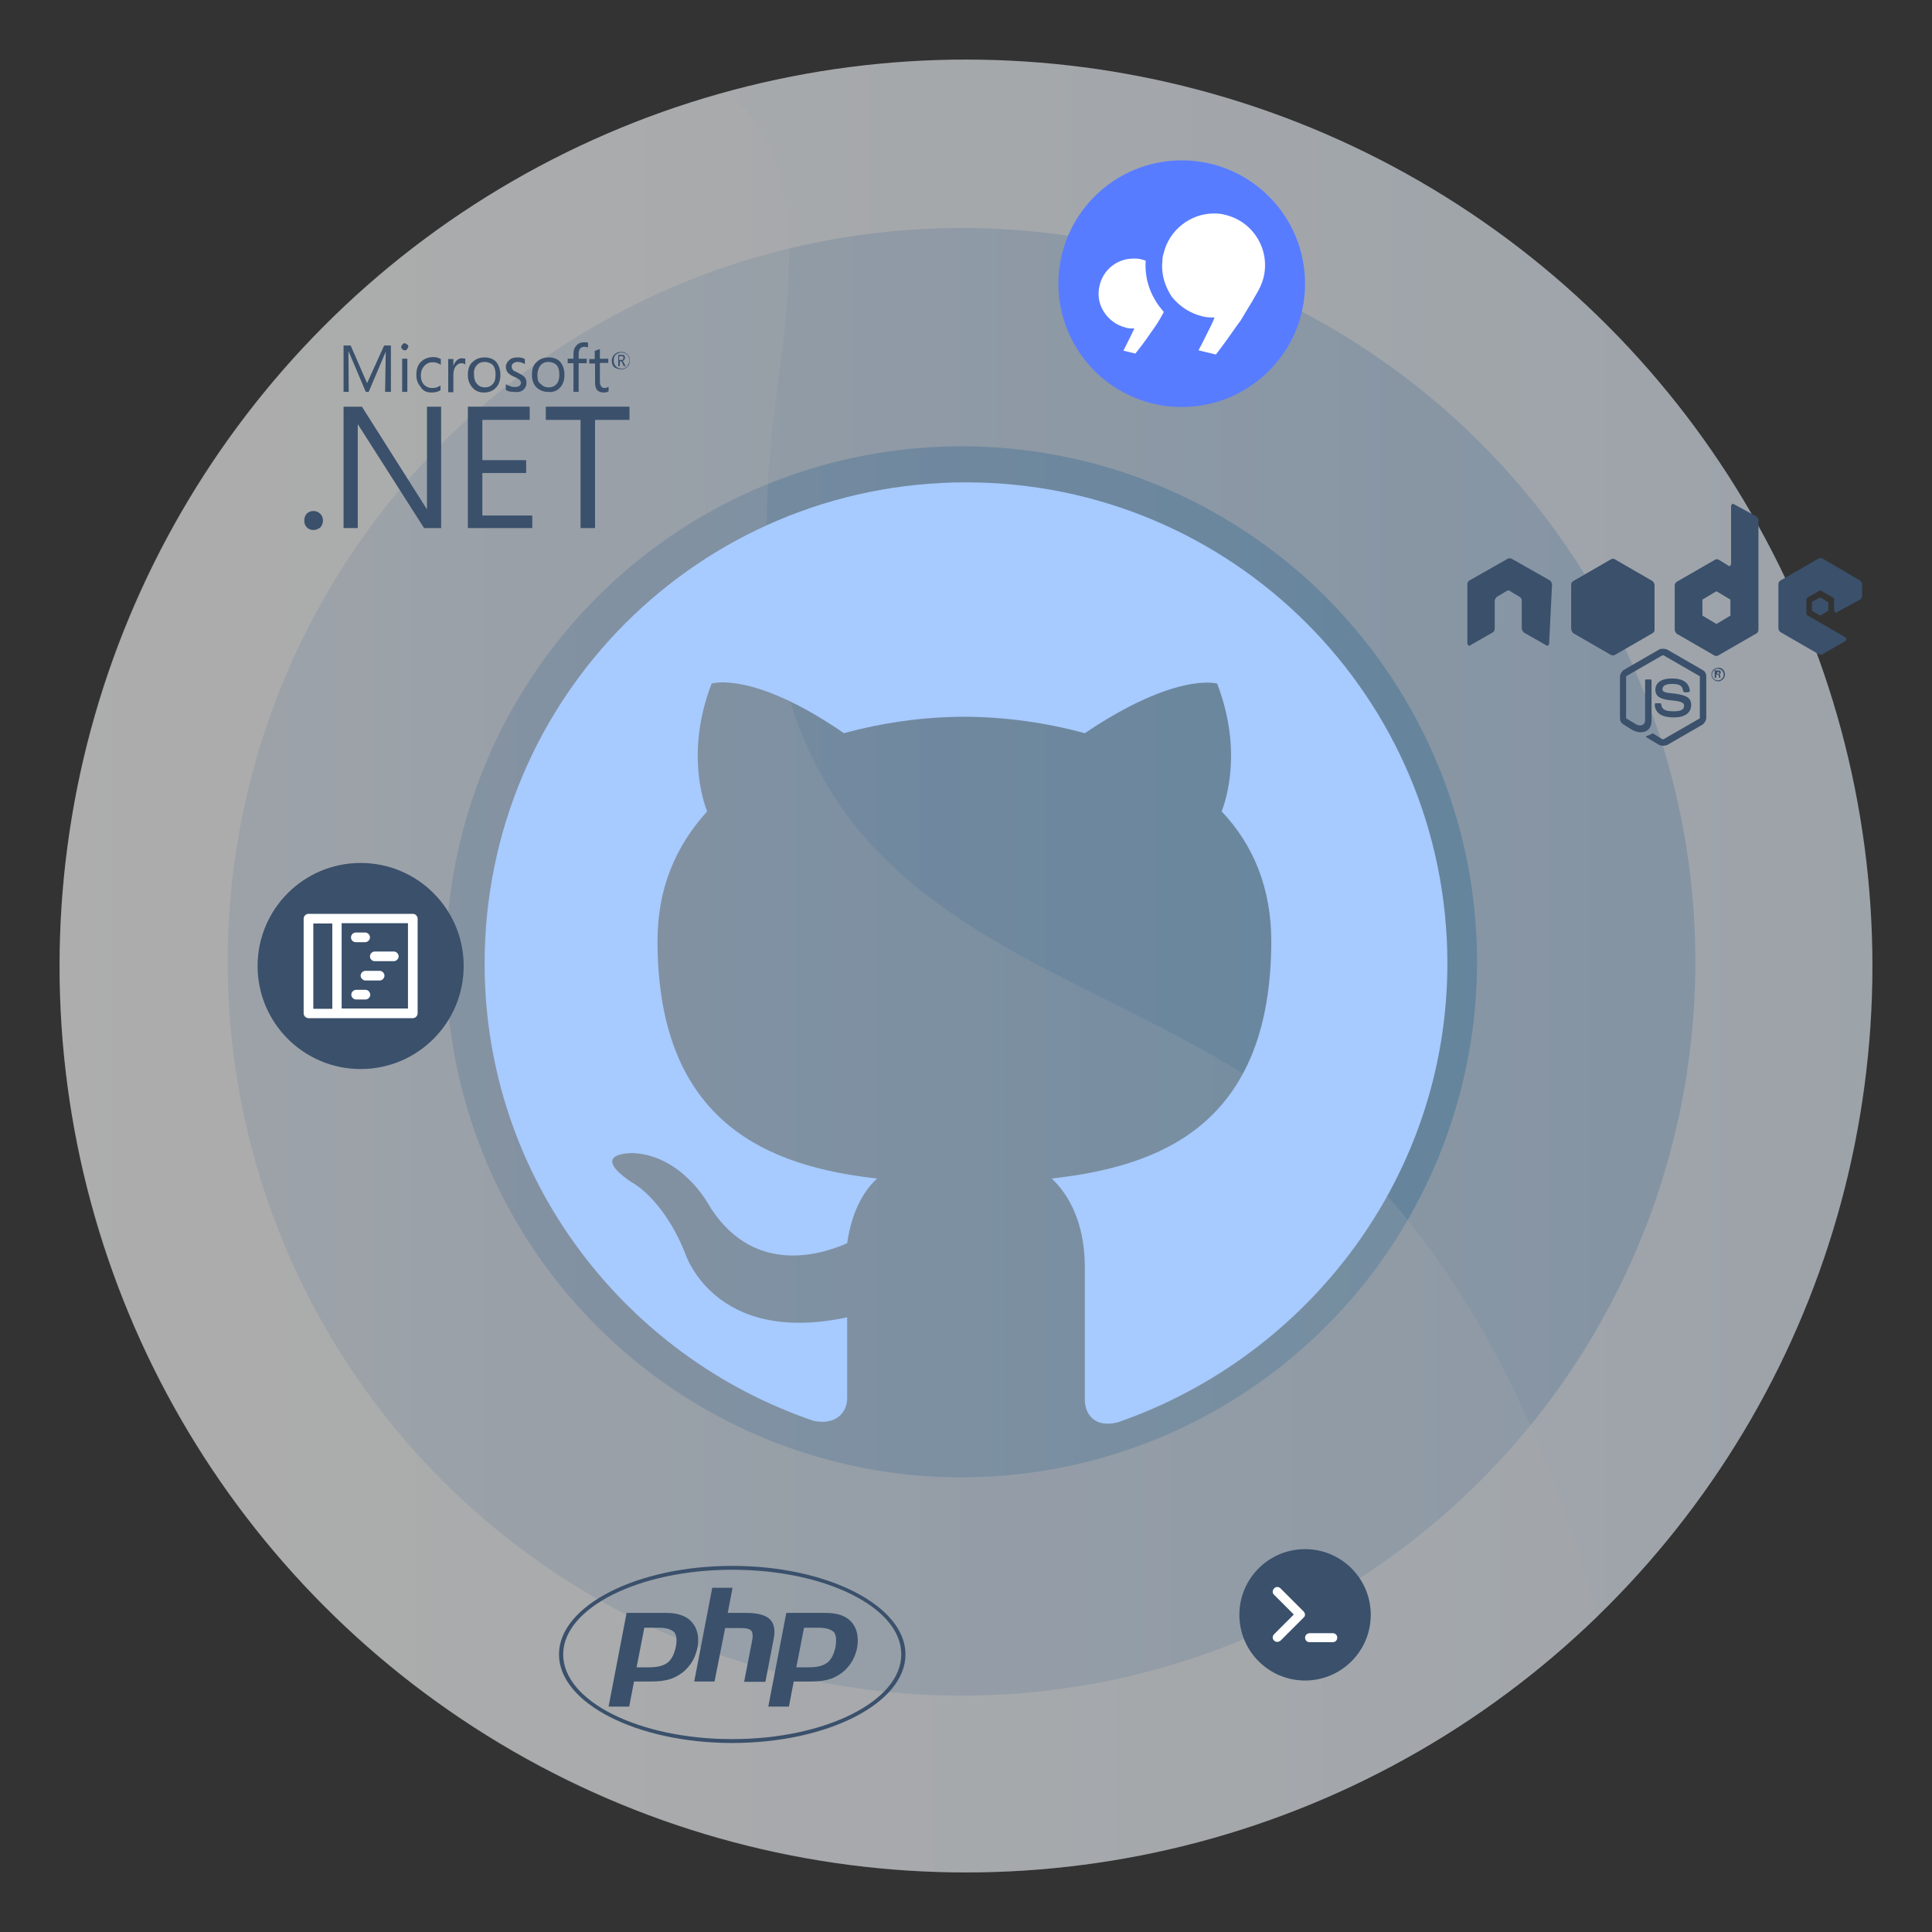 <?xml version="1.0" encoding="UTF-8"?>
<!-- Generator: Adobe Illustrator 25.2.3, SVG Export Plug-In . SVG Version: 6.00 Build 0)  -->
<svg xmlns="http://www.w3.org/2000/svg" xmlns:xlink="http://www.w3.org/1999/xlink" version="1.1" id="Layer_1" x="0px" y="0px" viewBox="0 0 600 600" style="enable-background:new 0 0 600 600;" xml:space="preserve">
<rect x="0" y="0" width="600" height="600" fill="#333333" stroke="none"/>
<style type="text/css">
	.st0{opacity:0.6;}
	.st1{fill:url(#SVGID_1_);}
	.st2{fill:url(#SVGID_2_);}
	.st3{fill:url(#SVGID_3_);}
	.st4{opacity:0.2;}
	.st5{fill:#FFFFFF;}
	.st6{fill-rule:evenodd;clip-rule:evenodd;fill:#A7CAFF;}
	.st7{fill:#3A506B;}
	.st8{fill-rule:evenodd;clip-rule:evenodd;fill:#3A506B;}
	.st9{clip-path:url(#SVGID_5_);fill:#3A506B;}
	.st10{clip-path:url(#SVGID_7_);fill:#3A506B;}
	.st11{clip-path:url(#SVGID_9_);fill:#3A506B;}
	.st12{clip-path:url(#SVGID_11_);fill-rule:evenodd;clip-rule:evenodd;fill:#3A506B;}
	.st13{clip-path:url(#SVGID_13_);fill-rule:evenodd;clip-rule:evenodd;fill:#3A506B;}
	.st14{clip-path:url(#SVGID_15_);fill-rule:evenodd;clip-rule:evenodd;fill:#3A506B;}
	.st15{clip-path:url(#SVGID_17_);fill-rule:evenodd;clip-rule:evenodd;fill:#3A506B;}
	.st16{clip-path:url(#SVGID_19_);fill:#3A506B;}
	.st17{fill:#587CFF;}
</style>
<g>
	<g class="st0">
		
			<linearGradient id="SVGID_1_" gradientUnits="userSpaceOnUse" x1="-83.583" y1="-126.242" x2="385.583" y2="-126.242" gradientTransform="matrix(1.2 0 0 -1.2 118.8 148.51)">
			<stop offset="0" style="stop-color:#FFFFFF"></stop>
			<stop offset="1" style="stop-color:#E3EEF9"></stop>
		</linearGradient>
		<circle class="st1" cx="300" cy="300" r="281.5"></circle>
		
			<linearGradient id="SVGID_2_" gradientUnits="userSpaceOnUse" x1="-40.083" y1="-125.158" x2="339.75" y2="-125.158" gradientTransform="matrix(1.2 0 0 -1.2 118.8 148.51)">
			<stop offset="0" style="stop-color:#DEE9F6"></stop>
			<stop offset="1" style="stop-color:#BBD5EF"></stop>
		</linearGradient>
		<circle class="st2" cx="298.6" cy="298.7" r="227.9"></circle>
		
			<linearGradient id="SVGID_3_" gradientUnits="userSpaceOnUse" x1="16.417" y1="-125.158" x2="283.25" y2="-125.158" gradientTransform="matrix(1.2 0 0 -1.2 118.8 148.51)">
			<stop offset="0" style="stop-color:#ABC8E8"></stop>
			<stop offset="1" style="stop-color:#86BCE5"></stop>
		</linearGradient>
		<circle class="st3" cx="298.6" cy="298.7" r="160.1"></circle>
		<g class="st4">
			<path class="st5" d="M18.5,300c0,155.6,126,281.5,281.5,281.5c76.2,0,145.5-30.5,196.3-79.7c-17.8-63.3-47.7-124.9-100.7-162.1     c-43.8-30.7-101.7-44-133.1-87.3c-26.8-36.9-27.3-86.6-21.1-131.8c4.3-31.8,9.4-69.8-14.4-91.2c-0.2-0.2-0.7-0.4-1.1-0.9     C106.1,60.9,18.5,170.1,18.5,300z"></path>
		</g>
	</g>
</g>
<g>
	<path class="st6" d="M300,149.8c-82.7,0-149.5,66.8-149.5,149.5c0,65.9,43,121.9,102.3,142c7.5,1.4,10.3-3.3,10.3-7   c0-3.7,0-13.1,0-25.2c-41.6,8.9-50.4-20.1-50.4-20.1c-7-17.3-16.8-22-16.8-22c-13.5-9.3,0.9-8.9,0.9-8.9   c14.9,0.9,22.9,15.4,22.9,15.4c13.5,22.9,35,16.3,43.4,12.6c1.4-9.8,5.1-16.3,9.3-20.1c-33.2-3.7-68.2-16.8-68.2-73.8   c0-16.3,5.6-29.4,15.4-40.2c-1.4-3.7-6.5-19.2,1.4-39.7c0,0,12.6-4.2,41.1,15.4c12.1-3.3,24.8-5.1,37.4-5.1   c12.6,0,25.7,1.9,37.4,5.1c28.5-19.2,41.1-15.4,41.1-15.4c7.9,20.6,2.8,36,1.4,39.7c9.8,10.3,15.4,23.8,15.4,40.2   c0,57.5-35,70.1-68.2,73.8c5.1,4.7,10.3,13.5,10.3,27.6c0,20.1,0,36,0,41.1c0,4.2,2.8,8.9,10.3,7c59.3-20.6,102.3-76.6,102.3-142.5   C449.5,216.6,382.7,149.8,300,149.8z"></path>
</g>
<g>
	<g>
		<path class="st7" d="M227.4,541.3c-29.6,0-53.8-12.4-53.8-27.5c0-15.1,24.1-27.5,53.8-27.5s53.8,12.4,53.8,27.5    C281.2,528.9,257.1,541.3,227.4,541.3z M227.4,487.5c-28.9,0-52.5,11.8-52.5,26.3c0,14.5,23.5,26.3,52.5,26.3    c28.9,0,52.5-11.8,52.5-26.3C280,499.3,256.5,487.5,227.4,487.5z"></path>
	</g>
	<path class="st8" d="M231.1,522.3l2.5-12.9c0.3-1.5,0.1-2.5-0.3-3c-0.5-0.5-1.5-0.8-3.1-0.8h-5l-3.3,16.6h-6.3l5.6-29.1h6.3   l-1.5,7.8h5.6c3.5,0,6,0.6,7.4,1.9s1.8,3.3,1.3,6l-2.6,13.5H231.1L231.1,522.3z"></path>
	<path class="st8" d="M264.5,503.8c-1.6-1.9-4.4-2.9-8-2.9h-12.3l-5.6,29.1h6.4l1.5-7.8h5.5c2.4,0,4.4-0.3,5.9-0.8   c1.5-0.5,3-1.4,4.3-2.5c1-1,1.9-2,2.6-3.3c0.6-1.1,1.1-2.5,1.4-3.9C266.7,508.4,266.2,505.8,264.5,503.8z M259.5,511.4   c-0.5,2.3-1.3,3.9-2.5,4.9c-1.3,1-3.1,1.5-5.8,1.5h-3.9l2.4-12.3h4.4c2.4,0,4,0.5,4.9,1.4C259.7,507.8,259.8,509.3,259.5,511.4z"></path>
	<path class="st8" d="M214.9,503.8c-1.6-1.9-4.4-2.9-8-2.9h-12.3l-5.6,29.1h6.4l1.5-7.8h5.5c2.4,0,4.4-0.3,5.9-0.8s3-1.4,4.3-2.5   c1-1,1.9-2,2.6-3.3c0.6-1.1,1.1-2.5,1.4-3.9C217.2,508.4,216.6,505.8,214.9,503.8z M209.9,511.4c-0.5,2.3-1.3,3.9-2.5,4.9   c-1.3,1-3.1,1.5-5.8,1.5h-3.9l2.4-12.3h4.4c2.4,0,4,0.5,4.9,1.4C210.1,507.8,210.3,509.3,209.9,511.4z"></path>
</g>
<g id="XMLID_2_">
	<path id="XMLID_3_" class="st7" d="M162.6,121c0.6-0.6,0.9-1.3,0.9-2.1c0-0.7-0.2-1.4-0.7-1.9c-0.4-0.4-1.1-0.8-1.9-1.2   c-0.8-0.4-1.3-0.6-1.5-0.8c-0.2-0.2-0.5-0.6-0.5-1.1s0.1-0.7,0.5-1.1c0.4-0.2,0.7-0.4,1.3-0.4c0.8,0,1.6,0.2,2.3,0.7v-1.6   c-0.7-0.4-1.4-0.5-2.2-0.5c-1.1,0-2,0.2-2.6,0.8c-0.7,0.6-1.1,1.3-1.1,2.1c0,0.7,0.2,1.4,0.7,1.9c0.4,0.4,0.9,0.8,1.9,1.2   c0.8,0.4,1.4,0.7,1.6,0.9c0.2,0.2,0.5,0.6,0.5,0.9c0,0.9-0.7,1.4-2,1.4c-0.9,0-1.9-0.4-2.7-0.9v1.8c0.7,0.5,1.5,0.6,2.6,0.6   C161,121.9,161.9,121.6,162.6,121z"></path>
	<path id="XMLID_29_" class="st7" d="M178.1,121.7h1.6v-8.9h2.5v-1.4h-2.5v-1.5c0-1.4,0.6-2.2,1.8-2.2c0.4,0,0.7,0.1,1.1,0.2v-1.5   c-0.2-0.1-0.7-0.1-1.2-0.1c-0.8,0-1.6,0.2-2.2,0.8c-0.7,0.7-1.1,1.5-1.1,2.7v1.6h-1.8v1.4h1.8V121.7L178.1,121.7z"></path>
	<path id="XMLID_30_" class="st7" d="M125.7,108.8c0.4,0,0.6-0.1,0.7-0.4c0.2-0.2,0.4-0.5,0.4-0.7c0-0.4-0.1-0.6-0.4-0.7   c-0.2-0.2-0.5-0.4-0.7-0.4s-0.6,0.1-0.7,0.4c-0.1,0.2-0.4,0.4-0.4,0.7s0.1,0.6,0.4,0.8C125.2,108.7,125.5,108.8,125.7,108.8z"></path>
	<path id="XMLID_31_" class="st7" d="M134,121.9c1.1,0,2-0.2,2.8-0.7v-1.5c-0.8,0.6-1.6,0.8-2.6,0.8c-1.1,0-1.9-0.4-2.6-1.1   c-0.6-0.7-0.9-1.6-0.9-2.8c0-1.3,0.4-2.2,1.1-3c0.7-0.7,1.5-1.1,2.6-1.1c0.8,0,1.6,0.2,2.5,0.8v-1.8c-0.7-0.4-1.5-0.6-2.3-0.6   c-1.6,0-2.9,0.5-3.9,1.5s-1.4,2.3-1.4,4.1c0,1.5,0.5,2.7,1.3,3.6C131.3,121.4,132.5,121.9,134,121.9z"></path>
	<path id="XMLID_34_" class="st7" d="M192.3,112.2h0.4c0.2,0,0.5,0.2,0.6,0.6l0.4,0.9h0.6l-0.5-0.9c-0.1-0.5-0.4-0.6-0.6-0.7l0,0   c0.2,0,0.5-0.1,0.7-0.4c0.1-0.1,0.2-0.4,0.2-0.6c0-0.2-0.1-0.5-0.2-0.7c-0.2-0.2-0.6-0.2-0.9-0.2H192v3.5h0.5v-1.5H192.3z    M192.3,110.6h0.5c0.4,0,0.5,0,0.7,0.1c0.1,0.1,0.1,0.2,0.1,0.5c0,0.4-0.2,0.6-0.7,0.6h-0.6V110.6z"></path>
	<path id="XMLID_35_" class="st7" d="M184.8,118.9c0,2,0.9,3,2.7,3c0.7,0,1.2-0.1,1.5-0.4v-1.4c-0.4,0.2-0.7,0.4-1.1,0.4   c-0.6,0-0.9-0.1-1.2-0.5c-0.2-0.2-0.4-0.8-0.4-1.5v-5.8h2.6v-1.3h-2.6v-3c-0.6,0.2-1.2,0.4-1.6,0.6v2.5H183v1.4h1.8V118.9   L184.8,118.9z"></path>
	<path id="XMLID_40_" class="st7" d="M192.9,114.7c0.7,0,1.4-0.2,1.9-0.8c0.6-0.5,0.8-1.2,0.8-2c0-0.8-0.2-1.3-0.8-1.9   c-0.5-0.5-1.2-0.7-2-0.7c-0.8,0-1.4,0.2-2,0.8c-0.6,0.6-0.8,1.2-0.8,2s0.2,1.4,0.8,2C191.4,114.4,192.1,114.7,192.9,114.7z    M191.2,110.2c0.5-0.5,1.1-0.7,1.8-0.7c0.7,0,1.3,0.2,1.8,0.7s0.7,1.1,0.7,1.8s-0.4,1.3-0.8,1.8c-0.5,0.5-1.1,0.7-1.6,0.7   c-0.6,0-1.3-0.2-1.8-0.7c-0.5-0.5-0.7-1.1-0.7-1.8S190.7,110.7,191.2,110.2z"></path>
	<rect id="XMLID_41_" x="124.9" y="111.4" class="st7" width="1.6" height="10.3"></rect>
	<path id="XMLID_44_" class="st7" d="M150.3,121.9c1.5,0,2.8-0.5,3.7-1.5c0.9-0.9,1.4-2.3,1.4-4c0-1.6-0.5-3-1.3-4   c-0.8-0.9-2.1-1.4-3.6-1.4c-1.5,0-2.8,0.5-3.7,1.4c-1.1,0.9-1.5,2.3-1.5,4.1c0,1.5,0.5,2.8,1.3,3.7   C147.5,121.4,148.8,121.9,150.3,121.9z M148,113.5c0.6-0.7,1.4-1.1,2.5-1.1s1.9,0.4,2.5,0.9c0.6,0.7,0.9,1.6,0.9,3   c0,1.3-0.2,2.2-0.8,2.9c-0.6,0.7-1.4,1.1-2.5,1.1c-1.1,0-1.9-0.4-2.5-1.1c-0.6-0.7-0.9-1.6-0.9-2.9   C147.1,115.3,147.3,114.3,148,113.5z"></path>
	<path id="XMLID_47_" class="st7" d="M173.9,120.4c0.9-0.9,1.4-2.3,1.4-4s-0.5-3-1.3-4c-0.8-0.9-2.1-1.4-3.6-1.4   c-1.5,0-2.8,0.5-3.7,1.4c-1.1,0.9-1.5,2.3-1.5,4.1c0,1.5,0.5,2.8,1.3,3.7c0.9,0.9,2.1,1.5,3.6,1.5   C171.7,121.9,173,121.4,173.9,120.4z M166.9,116.5c0-1.3,0.4-2.3,0.9-3c0.6-0.7,1.4-1.1,2.5-1.1c1.1,0,1.9,0.4,2.5,0.9   c0.6,0.7,0.9,1.6,0.9,3c0,1.3-0.2,2.2-0.8,2.9c-0.6,0.7-1.4,1.1-2.5,1.1s-1.9-0.4-2.5-1.1C167.1,118.8,166.9,117.8,166.9,116.5z"></path>
	<polygon id="XMLID_48_" class="st7" points="149.8,146.9 163.4,146.9 163.4,142.9 149.8,142.9 149.8,130.4 164.5,130.4    164.5,126.3 145.3,126.3 145.3,164 165.3,164 165.3,160.1 149.8,160.1  "></polygon>
	<polygon id="XMLID_49_" class="st7" points="169.5,130.4 180.3,130.4 180.3,164 184.8,164 184.8,130.4 195.5,130.4 195.5,126.3    169.5,126.3  "></polygon>
	<path id="XMLID_50_" class="st7" d="M97.4,158.7c-0.8,0-1.5,0.2-2.1,0.8s-0.8,1.4-0.8,2.2s0.2,1.5,0.8,2.1c0.6,0.6,1.3,0.8,2.1,0.8   c0.8,0,1.5-0.4,2.1-0.8c0.6-0.7,0.8-1.4,0.8-2.1c0-0.8-0.2-1.5-0.8-2.1C98.9,159,98.2,158.7,97.4,158.7z"></path>
	<path id="XMLID_51_" class="st7" d="M142,111.8c-0.5,0.4-0.8,0.9-1.2,1.8l0,0v-2.1h-1.6v10.3h1.6v-5.3c0-1.2,0.2-2.1,0.8-2.8   c0.5-0.6,1.1-0.9,1.6-0.9c0.6,0,0.9,0.1,1.3,0.4v-1.8c-0.2-0.1-0.6-0.1-0.9-0.1C143,111.2,142.5,111.4,142,111.8z"></path>
	<polygon id="XMLID_52_" class="st7" points="108.2,109.2 108.3,109.2 113.6,121.7 114.5,121.7 119.8,109.2 119.8,109.2    119.6,121.7 121.4,121.7 121.4,107.3 119.3,107.3 114,119 114,119 108.9,107.3 106.7,107.3 106.7,121.7 108.3,121.7  "></polygon>
	<polygon id="XMLID_53_" class="st7" points="132.6,158.2 112.4,126.3 106.7,126.3 106.7,164 111.1,164 111.1,131.7 131.7,164    137,164 137,126.3 132.6,126.3  "></polygon>
</g>
<g>
	<g>
		<g>
			<defs>
				<rect id="SVGID_4_" x="455.6" y="156.4" width="122.8" height="75.2"></rect>
			</defs>
			<clipPath id="SVGID_5_">
				<use xlink:href="#SVGID_4_" style="overflow:visible;"></use>
			</clipPath>
			<path class="st9" d="M516.3,231.6c-0.5,0-0.8-0.2-1.1-0.3l-3.7-2.2c-0.5-0.3-0.3-0.5-0.2-0.5c0.8-0.3,1-0.3,1.8-0.8     c0.2,0,0.2,0,0.3,0l2.9,1.8c0.2,0,0.3,0,0.3,0l11.1-6.4c0.2,0,0.2-0.2,0.2-0.3v-12.7c0-0.2,0-0.3-0.2-0.3l-11.1-6.4     c-0.2,0-0.2,0-0.3,0l-11.1,6.4c-0.2,0-0.2,0.2-0.2,0.3v12.7c0,0.2,0,0.2,0.2,0.3l3,1.8c1.6,0.8,2.7-0.2,2.7-1.1v-12.6     c0-0.2,0.2-0.3,0.3-0.3h1.4c0.2,0,0.3,0.2,0.3,0.3v12.6c0,2.2-1.3,3.5-3.3,3.5c-0.6,0-1.1,0-2.5-0.6l-2.9-1.8     c-0.8-0.5-1.1-1.1-1.1-2.1v-12.7c0-0.8,0.5-1.6,1.1-2.1l11.1-6.4c0.6-0.3,1.6-0.3,2.4,0l11.1,6.4c0.8,0.5,1.1,1.1,1.1,2.1v12.7     c0,0.8-0.5,1.6-1.1,2.1l-11.1,6.4C517,231.6,516.7,231.6,516.3,231.6"></path>
		</g>
		<g>
			<defs>
				<rect id="SVGID_6_" x="455.6" y="156.4" width="122.8" height="75.2"></rect>
			</defs>
			<clipPath id="SVGID_7_">
				<use xlink:href="#SVGID_6_" style="overflow:visible;"></use>
			</clipPath>
			<path class="st10" d="M519.8,222.8c-4.8,0-5.9-2.2-5.9-4.1c0-0.2,0.2-0.3,0.3-0.3h1.4c0.2,0,0.3,0.2,0.3,0.3     c0.2,1.4,0.8,2.2,3.8,2.2c2.4,0,3.3-0.5,3.3-1.8c0-0.6-0.3-1.3-4-1.6c-3-0.3-4.9-1-4.9-3.3c0-2.2,1.9-3.5,5.1-3.5     c3.5,0,5.3,1.3,5.6,3.8c0,0.2,0,0.2-0.2,0.3l-0.2,0.2h-1.4c-0.2-0.3-0.3-0.3-0.3-0.5c-0.3-1.6-1.1-2.1-3.5-2.1     c-2.5,0-2.9,1-2.9,1.6c0,0.8,0.3,1.1,3.8,1.4c3.3,0.5,5.1,1.1,5.1,3.5C525.2,221.4,523.3,222.8,519.8,222.8"></path>
		</g>
		<g>
			<defs>
				<rect id="SVGID_8_" x="455.6" y="156.4" width="122.8" height="75.2"></rect>
			</defs>
			<clipPath id="SVGID_9_">
				<use xlink:href="#SVGID_8_" style="overflow:visible;"></use>
			</clipPath>
			<path class="st11" d="M535.7,209.5c0,1.1-1,2.1-2.1,2.1c-1.1,0-2.1-1-2.1-2.1c0-1.3,1-2.1,2.1-2.1     C534.7,207.2,535.7,208.2,535.7,209.5 M531.7,209.5c0,1,0.8,1.8,1.8,1.8c1,0,1.8-0.8,1.8-1.8c0-1-0.8-1.8-1.8-1.8     C532.7,207.6,531.7,208.4,531.7,209.5 M532.8,208.2h0.8c0.3,0,0.8,0,0.8,0.6c0,0.5-0.3,0.5-0.5,0.6c0.3,0,0.3,0.2,0.3,0.5     c0,0.2,0,0.5,0.2,0.6h-0.5c0-0.2-0.2-0.8-0.2-0.8c0-0.2,0-0.2-0.3-0.2H533v1h-0.5v-2.4H532.8z M533.3,209.3h0.3     c0.3,0,0.3-0.2,0.3-0.3c0-0.3-0.2-0.3-0.3-0.3h-0.3V209.3z"></path>
		</g>
		<g>
			<defs>
				<rect id="SVGID_10_" x="455.6" y="156.4" width="122.8" height="75.2"></rect>
			</defs>
			<clipPath id="SVGID_11_">
				<use xlink:href="#SVGID_10_" style="overflow:visible;"></use>
			</clipPath>
			<path class="st12" d="M482,181.6c0-0.5-0.3-1-0.6-1.3l-11.8-6.7c-0.2-0.2-0.5-0.2-0.6-0.2h-0.3c-0.2,0-0.5,0-0.6,0.2l-11.8,6.7     c-0.5,0.3-0.6,0.8-0.6,1.3v18.2c0,0.3,0.2,0.5,0.3,0.6c0.2,0.2,0.5,0.2,0.6,0l7-4c0.5-0.3,0.6-0.8,0.6-1.3v-8.4     c0-0.5,0.3-1,0.6-1.3l3-1.8c0.2-0.2,0.5-0.2,0.6-0.2c0.3,0,0.5,0,0.6,0.2l3,1.8c0.5,0.3,0.6,0.8,0.6,1.3v8.4c0,0.5,0.3,1,0.6,1.3     l7,4c0.2,0.2,0.5,0.2,0.6,0c0.2-0.2,0.3-0.3,0.3-0.6L482,181.6z"></path>
		</g>
		<g>
			<defs>
				<rect id="SVGID_12_" x="455.6" y="156.4" width="122.8" height="75.2"></rect>
			</defs>
			<clipPath id="SVGID_13_">
				<use xlink:href="#SVGID_12_" style="overflow:visible;"></use>
			</clipPath>
			<path class="st13" d="M538.5,156.6c-0.2-0.2-0.5-0.2-0.6,0s-0.3,0.3-0.3,0.6v18c0,0.2-0.2,0.3-0.3,0.5c-0.2,0.2-0.3,0.2-0.5,0     l-2.9-1.8c-0.5-0.3-1-0.3-1.4,0l-11.8,6.8c-0.5,0.3-0.6,0.8-0.6,1.3v13.5c0,0.5,0.3,1,0.6,1.3l11.6,6.7c0.5,0.3,1,0.3,1.4,0     l11.8-6.8c0.5-0.3,0.6-0.8,0.6-1.3v-33.8c0-0.5-0.3-1-0.8-1.3L538.5,156.6z M537.4,191c0,0.2,0,0.3-0.2,0.3l-4,2.4     c-0.2,0-0.3,0-0.3,0l-4-2.4c-0.2,0-0.2-0.2-0.2-0.3v-4.6c0-0.2,0-0.3,0.2-0.3l4-2.4c0.2,0,0.3,0,0.3,0l4,2.4     c0.2,0,0.2,0.2,0.2,0.3V191z"></path>
		</g>
		<g>
			<defs>
				<rect id="SVGID_14_" x="455.6" y="156.4" width="122.8" height="75.2"></rect>
			</defs>
			<clipPath id="SVGID_15_">
				<use xlink:href="#SVGID_14_" style="overflow:visible;"></use>
			</clipPath>
			<path class="st14" d="M577.7,186.2c0.5-0.3,0.6-0.8,0.6-1.3v-3.3c0-0.5-0.3-1-0.6-1.3l-11.6-6.8c-0.5-0.3-1-0.3-1.4,0l-11.8,6.8     c-0.5,0.3-0.6,0.8-0.6,1.3v13.5c0,0.5,0.3,1,0.8,1.3l11.6,6.7c0.5,0.3,1,0.3,1.4,0l7-4c0.2-0.2,0.3-0.3,0.3-0.6     c0-0.3-0.2-0.5-0.3-0.6l-11.8-6.8c-0.2-0.2-0.3-0.3-0.3-0.6v-4.3c0-0.3,0.2-0.5,0.3-0.6l3.7-2.1c0.2-0.2,0.5-0.2,0.6,0l3.7,2.1     c0.2,0.2,0.3,0.3,0.3,0.6v3.3c0,0.3,0.2,0.5,0.3,0.6c0.2,0.2,0.5,0.2,0.6,0L577.7,186.2z"></path>
		</g>
		<g>
			<defs>
				<rect id="SVGID_16_" x="455.6" y="156.4" width="122.8" height="75.2"></rect>
			</defs>
			<clipPath id="SVGID_17_">
				<use xlink:href="#SVGID_16_" style="overflow:visible;"></use>
			</clipPath>
			<path class="st15" d="M565.1,185.6c0.2,0,0.2,0,0.3,0l2.2,1.3c0.2,0,0.2,0.2,0.2,0.2v2.5c0,0.2,0,0.2-0.2,0.2l-2.2,1.3     c-0.2,0-0.2,0-0.3,0l-2.2-1.3c-0.2,0-0.2-0.2-0.2-0.2V187c0-0.2,0-0.2,0.2-0.2L565.1,185.6z"></path>
		</g>
	</g>
	<g>
		<g>
			<defs>
				<path id="SVGID_18_" d="M500.2,173.8l-11.6,6.7c-0.5,0.3-0.6,0.6-0.6,1.3v13.5c0,0.5,0.3,1,0.6,1.3l11.6,6.7      c0.5,0.3,1,0.3,1.4,0l11.6-6.7c0.5-0.3,0.6-0.6,0.6-1.3v-13.5c0-0.5-0.3-1-0.6-1.3l-11.6-6.7c-0.2-0.2-0.5-0.2-0.6-0.2      C500.6,173.6,500.5,173.6,500.2,173.8"></path>
			</defs>
			<use xlink:href="#SVGID_18_" style="overflow:visible;fill:#3A506B;"></use>
			<clipPath id="SVGID_19_">
				<use xlink:href="#SVGID_18_" style="overflow:visible;"></use>
			</clipPath>
			<rect x="487.9" y="173.6" class="st16" width="26.1" height="29.8"></rect>
		</g>
	</g>
</g>
<circle class="st7" cx="112" cy="300" r="32"></circle>
<circle class="st7" cx="405.3" cy="501.5" r="20.4"></circle>
<circle class="st17" cx="367" cy="88.1" r="38.3"></circle>
<g>
	<path class="st5" d="M361.1,97.5c-0.9,1.7-2.1,3.7-3.7,5.8c-1.6,2.4-3.2,4.5-4.8,6.5l-3.7-0.9c0.9-1.9,2.1-4.1,3.4-6.9h-0.3   c-0.9,0-1.7,0-2.5-0.3c-2.8-0.7-5.2-2.5-6.7-4.9c-1.6-2.5-2-5.4-1.3-8.2c1.2-4.9,5.4-8.3,10.6-8.3c0.9,0,1.7,0,2.5,0.3   c0.4,0,0.8,0.3,1.2,0.3c-0.3,4.4,0.7,8.6,3,12.4c0.7,1.2,1.6,2.4,2.5,3.4C361.5,97,361.2,97.3,361.1,97.5z"></path>
	<path class="st5" d="M392.4,86.2c-0.5,2-1.5,4-2.5,5.6c-1.1,2-2.4,4-3.8,6.4c-0.5,0.8-0.9,1.6-1.6,2.4c-2.4,3.4-4.6,6.6-6.9,9.5   l-5.4-1.3c1.2-2.2,2.5-4.9,4.1-8.1c0.3-0.7,0.7-1.5,0.9-2.1c-0.1,0-0.3,0-0.5,0c-1.3,0-2.5-0.1-3.8-0.5c-3-0.8-5.6-2.4-7.7-4.5   c-0.8-0.8-1.6-1.7-2.1-2.8c-1.7-3-2.5-6.5-2.1-9.8c0-0.8,0.1-1.6,0.4-2.4c1.7-7.1,8.2-12.3,15.6-12.3c1.3,0,2.5,0.1,3.8,0.5   C389.4,69,394.5,77.7,392.4,86.2z"></path>
</g>
<g>
	<path class="st5" d="M404.9,500.5l-7.2-7.2c-0.6-0.6-1.5-0.6-2,0c-0.6,0.6-0.6,1.5,0,2l6.1,6.1l-6.1,6.1c-0.6,0.6-0.6,1.5,0,2   c0.3,0.3,0.6,0.4,1,0.4c0.4,0,0.7-0.2,1-0.4l7.2-7.2C405.4,501.9,405.4,501.1,404.9,500.5z"></path>
	<path class="st5" d="M406.7,507.2h7.2c0.8,0,1.4,0.6,1.4,1.4l0,0c0,0.8-0.6,1.4-1.4,1.4h-7.2c-0.8,0-1.4-0.6-1.4-1.4l0,0   C405.3,507.8,406,507.2,406.7,507.2z"></path>
</g>
<g>
	<path class="st5" d="M128.2,283.8H95.8c-0.8,0-1.5,0.7-1.5,1.5v29.4c0,0.8,0.7,1.5,1.5,1.5h32.4c0.8,0,1.5-0.7,1.5-1.5v-29.4   C129.7,284.5,129,283.8,128.2,283.8z M97.3,286.8h5.9v26.5h-5.9V286.8z M126.7,313.2h-20.6v-26.5h20.6V313.2z"></path>
	<path class="st5" d="M110.5,292.6h2.9c0.8,0,1.5-0.7,1.5-1.5c0-0.8-0.7-1.5-1.5-1.5h-2.9c-0.8,0-1.5,0.7-1.5,1.5   C109,292,109.7,292.6,110.5,292.6z"></path>
	<path class="st5" d="M116.4,298.5h5.9c0.8,0,1.5-0.7,1.5-1.5c0-0.8-0.7-1.5-1.5-1.5h-5.9c-0.8,0-1.5,0.7-1.5,1.5   C114.9,297.9,115.6,298.5,116.4,298.5z"></path>
	<path class="st5" d="M117.9,301.5h-4.4c-0.8,0-1.5,0.7-1.5,1.5s0.7,1.5,1.5,1.5h4.4c0.8,0,1.5-0.7,1.5-1.5S118.7,301.5,117.9,301.5   z"></path>
	<path class="st5" d="M113.5,307.4h-2.9c-0.8,0-1.5,0.7-1.5,1.5c0,0.8,0.7,1.5,1.5,1.5h2.9c0.8,0,1.5-0.7,1.5-1.5   C114.9,308,114.3,307.4,113.5,307.4z"></path>
</g>
</svg>
